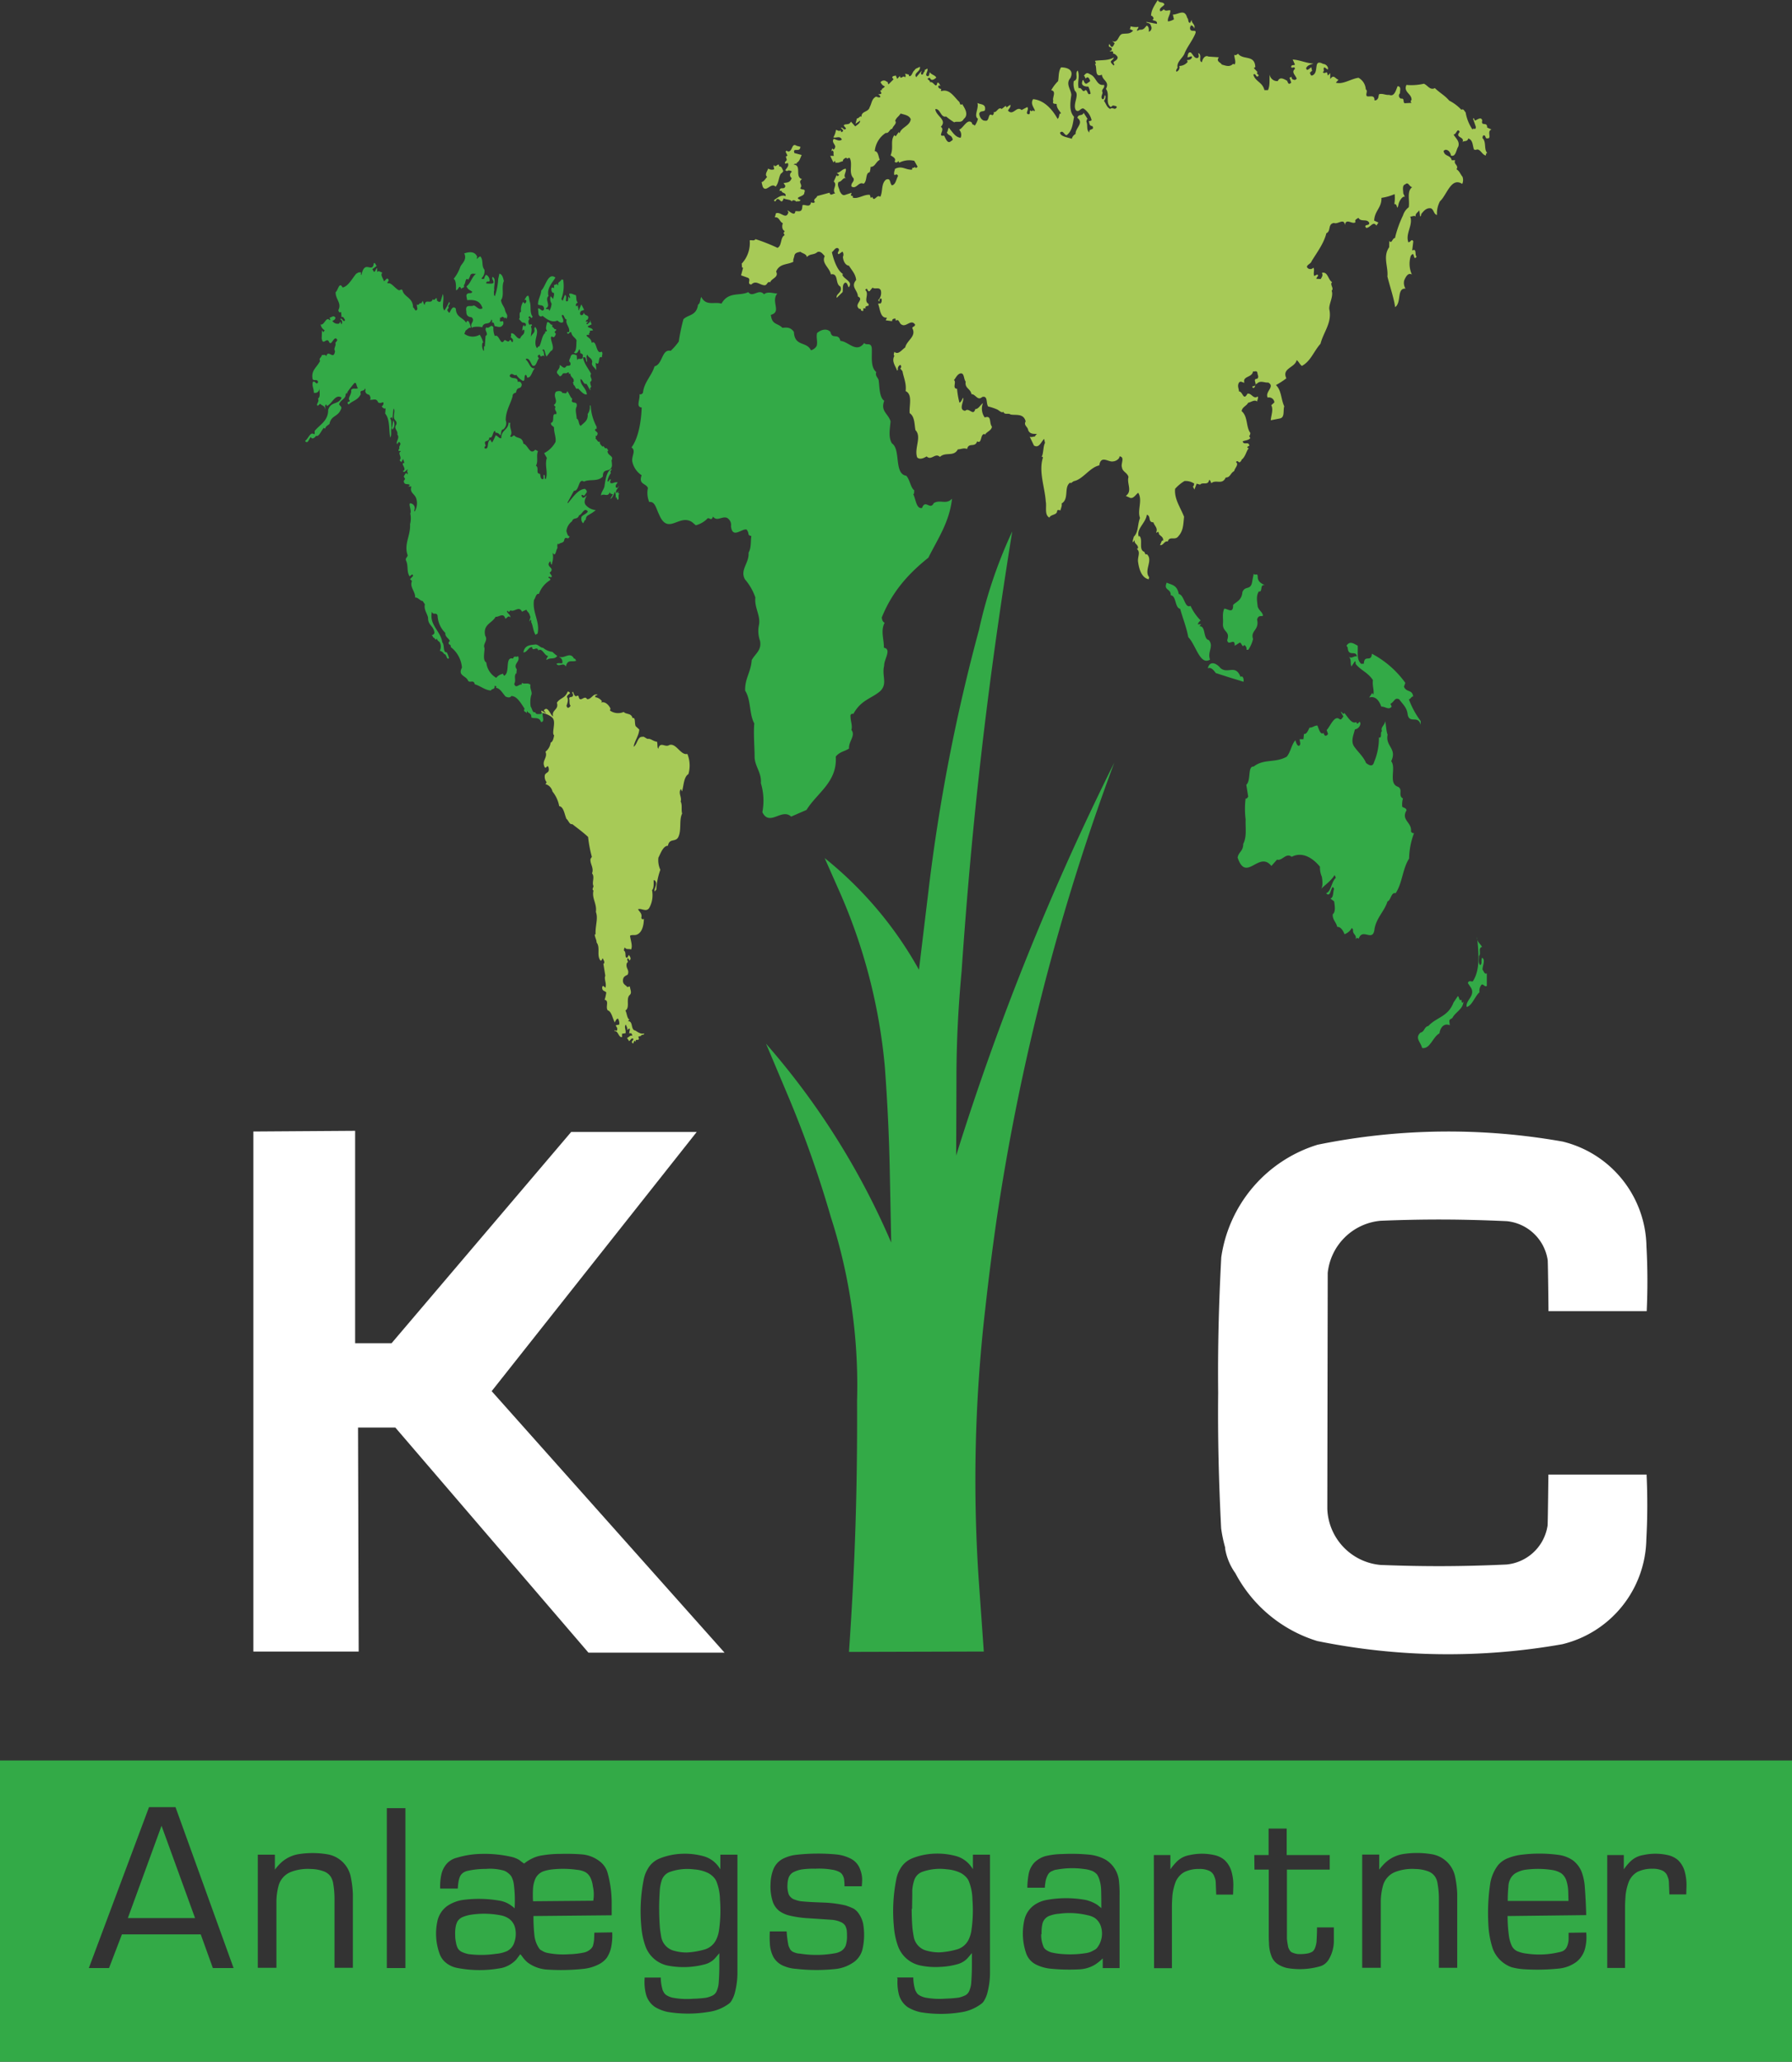 <svg xmlns="http://www.w3.org/2000/svg" viewBox="0 0 443.75 510.24"><rect x="0" y="0" width="443.75" height="510.24" fill="#333333" stroke="none"/><defs><style>.cls-1{fill:#fff;}.cls-1,.cls-2,.cls-3{fill-rule:evenodd;}.cls-2{fill:#33aa47;}.cls-3{fill:#a7ca57;}</style></defs><g id="Layer_2" data-name="Layer 2"><g id="Layer_1-2" data-name="Layer 1"><polygon class="cls-1" points="97.9 353.3 88.66 353.3 88.82 408.73 62.74 408.73 62.74 280.03 87.94 279.86 87.94 332.42 96.97 332.42 141.44 280.14 172.53 280.14 121.75 344.29 179.42 409.01 145.72 409.01 97.9 353.3"/><path class="cls-1" d="M301.65,344.7c-.11,10.86.14,21.78.74,33.53a34.1,34.1,0,0,0,1,4.78l0,.33a14.58,14.58,0,0,0,2.52,6,34.34,34.34,0,0,0,20.28,16.79,162.25,162.25,0,0,0,60.67.79A27.2,27.2,0,0,0,407.68,381a159.37,159.37,0,0,0,.06-16.07H383.42s-.11,11-.19,12.57a11.38,11.38,0,0,1-10.14,9.69c-11,.51-20.35.54-31.23.11a14.48,14.48,0,0,1-13.18-13.86l0-1,.1-57.42a14.47,14.47,0,0,1,13.11-12.9c10.88-.44,20.24-.4,31.23.1a11.39,11.39,0,0,1,10.14,9.69c.08,1.6.19,12.58.19,12.58h24.32a159.37,159.37,0,0,0-.06-16.07,27.19,27.19,0,0,0-20.76-25.9,162,162,0,0,0-60.67.78,34.26,34.26,0,0,0-23.86,27.86C301.79,322.92,301.54,333.85,301.65,344.7Z"/><path class="cls-2" d="M398,459.1h4.1v3.54a12.47,12.47,0,0,1,1.39-1.71,5.88,5.88,0,0,1,3.4-1.83,14.08,14.08,0,0,1,6.06,0,5.81,5.81,0,0,1,2.52,1.2,6.15,6.15,0,0,1,1.65,2.65,12.59,12.59,0,0,1,.5,4l-.06,1.89h-4.17l-.12-3a3.65,3.65,0,0,0-.32-1.39,2.43,2.43,0,0,0-1.32-1.52,5.67,5.67,0,0,0-2.47-.44,8.11,8.11,0,0,0-3.66.76,5,5,0,0,0-2.14,2.4,13.58,13.58,0,0,0-.82,3.4c-.06.95-.13,1.9-.13,2.78v15.21H398Zm-24.68,15.09a36.18,36.18,0,0,0,.38,5.23,9,9,0,0,0,.63,2.08A2.79,2.79,0,0,0,376,483a8.21,8.21,0,0,0,2.15.5,21.06,21.06,0,0,0,7.95-.37,3.64,3.64,0,0,0,.88-.26,2.19,2.19,0,0,0,1.08-1.2,4.83,4.83,0,0,0,.37-1.89v-1.45l4.36-.06a11.25,11.25,0,0,1-.19,3.53,6.28,6.28,0,0,1-2.21,3.72,8.89,8.89,0,0,1-4.1,1.64,52.62,52.62,0,0,1-9,.19,15.36,15.36,0,0,1-3-.5,7.79,7.79,0,0,1-4.67-4.67,22.61,22.61,0,0,1-1.07-6.12,49.23,49.23,0,0,1,.51-10.16,10.38,10.38,0,0,1,1.89-4.29,6.21,6.21,0,0,1,2.21-1.64,13.72,13.72,0,0,1,4-1,35.36,35.36,0,0,1,9,.12,8.2,8.2,0,0,1,3.35,1.33,6.72,6.72,0,0,1,2.21,3,14.06,14.06,0,0,1,.69,3.15q.29,3.69.38,7.39Zm0-3.73h15.08l-.06-2.21a10.28,10.28,0,0,0-.44-2.77,3.7,3.7,0,0,0-1.33-1.9,6.06,6.06,0,0,0-2-.75,23,23,0,0,0-6.57-.13,6.49,6.49,0,0,0-2.21.63,3.5,3.5,0,0,0-1.89,1.89,4.23,4.23,0,0,0-.38,1.71A33.72,33.72,0,0,0,373.36,470.46Zm-36-11.48h4.22v3.72a12.81,12.81,0,0,1,1.71-1.89,8.5,8.5,0,0,1,4.48-2,22.07,22.07,0,0,1,6.69.06,7.08,7.08,0,0,1,5.86,5.37,24.86,24.86,0,0,1,.57,4.42V487h-4.54V470.21a21.17,21.17,0,0,0-.32-4,4.18,4.18,0,0,0-.63-1.77,3.53,3.53,0,0,0-1.57-1.26,9.48,9.48,0,0,0-3.29-.63,11.89,11.89,0,0,0-4.92.7,5.09,5.09,0,0,0-3.09,3.34,15,15,0,0,0-.57,4.16V487h-4.6Zm-26.72.12h3.54v-6.56h4.48v6.56h10.66v3.6H318.68v17.1c.06.7.19,1.39.31,2.08a4.13,4.13,0,0,0,.45.89,1.28,1.28,0,0,0,.69.5,4.45,4.45,0,0,0,1.2.32,9.91,9.91,0,0,0,2.71-.19A4.37,4.37,0,0,0,325,483a2.21,2.21,0,0,0,.63-.89,6.43,6.43,0,0,0,.38-1.51c.06-1.14.12-2.21.12-3.28V477h4.17v3.47A9,9,0,0,1,329,485a4,4,0,0,1-.82.94,3.33,3.33,0,0,1-1.33.7,18.23,18.23,0,0,1-8,.44,7,7,0,0,1-2.46-1,4,4,0,0,1-1.58-2.08,9,9,0,0,1-.57-3.16c-.06-.82-.06-1.64-.06-2.46V462.7h-3.54Zm-24.88,0h4.1v3.54a12.47,12.47,0,0,1,1.39-1.71,5.88,5.88,0,0,1,3.41-1.83,14,14,0,0,1,6.05,0,5.85,5.85,0,0,1,2.53,1.2A6.22,6.22,0,0,1,304.9,463a12.06,12.06,0,0,1,.5,4l-.06,1.89h-4.17l-.12-3a3.65,3.65,0,0,0-.32-1.39,2.43,2.43,0,0,0-1.32-1.52,5.62,5.62,0,0,0-2.46-.44,8.05,8.05,0,0,0-3.66.76,5,5,0,0,0-2.15,2.4,13.58,13.58,0,0,0-.82,3.4c-.06.95-.12,1.9-.12,2.78v15.21h-4.42Zm-13,13.19c0-1.64,0-3.28-.06-4.86a9.51,9.51,0,0,0-.44-2.33,4.41,4.41,0,0,0-.57-1.2,3.47,3.47,0,0,0-1.07-.82,7.68,7.68,0,0,0-2-.51,21.19,21.19,0,0,0-6.88.13,2.9,2.9,0,0,0-1.07.32,2,2,0,0,0-1.2,1.07,5.26,5.26,0,0,0-.57,1.89,9.12,9.12,0,0,0-.13,1.2H254.4a19.16,19.16,0,0,1,.31-3.28,5.66,5.66,0,0,1,1.39-2.9,6.41,6.41,0,0,1,2.78-1.64,18.49,18.49,0,0,1,4.16-.51,45.31,45.31,0,0,1,6.5.13,10.58,10.58,0,0,1,4.23,1.26,7,7,0,0,1,3.34,5.55,27.76,27.76,0,0,1,.13,3.28v18h-4.17v-2.4a12,12,0,0,1-1.76,1.45,8.15,8.15,0,0,1-4,1.26,47.24,47.24,0,0,1-7.44-.19,10.49,10.49,0,0,1-3.47-1.07,4.93,4.93,0,0,1-2.34-2.84,15.15,15.15,0,0,1-.38-8.2,6.24,6.24,0,0,1,2.59-3.72,7.86,7.86,0,0,1,2.84-1.14,26.79,26.79,0,0,1,9.78,0,9.24,9.24,0,0,1,2.84,1.2l.95.76Zm-14.89,6.38v.56a7.57,7.57,0,0,0,.51,2.4,1.73,1.73,0,0,0,.63.88,4.33,4.33,0,0,0,1.45.7,17,17,0,0,0,2.52.38,25.08,25.08,0,0,0,6.19-.26,5.14,5.14,0,0,0,1.76-.69,2.08,2.08,0,0,0,.82-.63,5.77,5.77,0,0,0,.95-5.11,4.14,4.14,0,0,0-1.52-2.21,5.14,5.14,0,0,0-1.76-.69,19.22,19.22,0,0,0-7.13-.38,8.14,8.14,0,0,0-2.15.44,2.8,2.8,0,0,0-2,2.21A9.87,9.87,0,0,0,257.93,478.67Zm-35.67,10.72h4a10.64,10.64,0,0,0,.38,2.78,2.14,2.14,0,0,0,.32.76,1.89,1.89,0,0,0,.82.88,4.93,4.93,0,0,0,1.83.63,19.25,19.25,0,0,0,4.67.19,29.27,29.27,0,0,0,3.22-.25,7.77,7.77,0,0,0,1.64-.57,2.22,2.22,0,0,0,1-1.14,7.19,7.19,0,0,0,.44-1.64c.12-1.51.19-3.09.19-4.67v-3c-.44.5-.82,1-1.26,1.45a5.38,5.38,0,0,1-2.4,1.32,18.34,18.34,0,0,1-4.1.64,18.13,18.13,0,0,1-5.18-.38,7.5,7.5,0,0,1-5.42-4.93,18.09,18.09,0,0,1-.95-4.6,40.25,40.25,0,0,1,.57-11.68,7.88,7.88,0,0,1,.94-2.58,6,6,0,0,1,3.09-2.72,16.45,16.45,0,0,1,5.49-1.13,17.69,17.69,0,0,1,5.18.57,6.83,6.83,0,0,1,3.72,2.46,8.31,8.31,0,0,1,.57.82V459h4.23v29.09a19.53,19.53,0,0,1-.63,5.05,7.37,7.37,0,0,1-1,2.27,3,3,0,0,1-.44.44A11,11,0,0,1,238,498a30.88,30.88,0,0,1-10,0,10.1,10.1,0,0,1-3.22-1.26,5.58,5.58,0,0,1-2.21-3.22,12.5,12.5,0,0,1-.31-3.72Zm3.6-17c0,1.58.06,3.15.18,4.73.07.69.19,1.39.32,2.15a4.33,4.33,0,0,0,2.71,3.34,11.58,11.58,0,0,0,3.6.57,19.41,19.41,0,0,0,4.29-.7,4.62,4.62,0,0,0,3-2.46,7.79,7.79,0,0,0,.69-2.27,34.21,34.21,0,0,0,.25-7.63,12.59,12.59,0,0,0-.82-4.36,3.14,3.14,0,0,0-.56-1,5.05,5.05,0,0,0-2-1.45,9.59,9.59,0,0,0-3-.69,13,13,0,0,0-5.86.57,3.28,3.28,0,0,0-2.21,2.27,9.9,9.9,0,0,0-.45,2.4C225.92,469.39,225.86,470.9,225.86,472.42ZM190.63,478h4.16a26.56,26.56,0,0,0,.38,3.09,2.71,2.71,0,0,0,.31.95,1.82,1.82,0,0,0,1.2,1.14,3.88,3.88,0,0,0,1.39.31,25.92,25.92,0,0,0,8.52-.06,4.65,4.65,0,0,0,1.58-.51,2.81,2.81,0,0,0,1.26-1.45,7.05,7.05,0,0,0,.31-2c0-.57,0-1.13-.06-1.76a3.92,3.92,0,0,0-.38-1.14,2.44,2.44,0,0,0-1.07-.88,6.83,6.83,0,0,0-2.27-.57l-5.68-.38a26.23,26.23,0,0,1-4.86-.69,7.35,7.35,0,0,1-2.4-1.08,5,5,0,0,1-1.64-2.27,12.15,12.15,0,0,1-.57-4.48,10.46,10.46,0,0,1,.7-3.6,5.07,5.07,0,0,1,2.71-2.77,9.72,9.72,0,0,1,3-.82,48.74,48.74,0,0,1,10-.07,10.06,10.06,0,0,1,3.29.95,4.72,4.72,0,0,1,2.52,2.84,6.85,6.85,0,0,1,.44,3c0,.31-.06.69-.06,1.07h-4.29a8.8,8.8,0,0,0-.07-1.39,2.61,2.61,0,0,0-.31-1.2,2,2,0,0,0-1-1,5.42,5.42,0,0,0-1.64-.5,18.27,18.27,0,0,0-4.17-.25,20.4,20.4,0,0,0-3.4.18,7.07,7.07,0,0,0-2.21.76,2.59,2.59,0,0,0-1,1.2,5.41,5.41,0,0,0-.31,1.7,5.94,5.94,0,0,0,.18,2.09,2,2,0,0,0,.51,1,2.4,2.4,0,0,0,1.2.75,6.43,6.43,0,0,0,1.51.38c1.9.19,3.79.25,5.68.32a28.59,28.59,0,0,1,5.24.69,14.94,14.94,0,0,1,2.08.82,4.39,4.39,0,0,1,1,.89,6.93,6.93,0,0,1,1.33,2.84,16,16,0,0,1-.19,6.43,5.55,5.55,0,0,1-1.9,2.9,9.74,9.74,0,0,1-4.41,1.83,44.88,44.88,0,0,1-10.1,0,9.09,9.09,0,0,1-2.84-.63,5.19,5.19,0,0,1-2.77-2.27,8,8,0,0,1-.89-3.41A23.36,23.36,0,0,1,190.63,478Zm-31,11.42h4a10.23,10.23,0,0,0,.38,2.78,1.94,1.94,0,0,0,.31.76,1.89,1.89,0,0,0,.82.88,4.93,4.93,0,0,0,1.83.63,19.25,19.25,0,0,0,4.67.19,29.08,29.08,0,0,0,3.22-.25,7.4,7.4,0,0,0,1.64-.57,2.22,2.22,0,0,0,1-1.14,6.71,6.71,0,0,0,.44-1.64c.13-1.51.19-3.09.19-4.67v-3c-.44.5-.82,1-1.26,1.45a5.28,5.28,0,0,1-2.4,1.32,20.5,20.5,0,0,1-9.27.26,7.49,7.49,0,0,1-5.43-4.93,18.53,18.53,0,0,1-.95-4.6,40.25,40.25,0,0,1,.57-11.68,8.14,8.14,0,0,1,.95-2.58,5.91,5.91,0,0,1,3.09-2.72,16.45,16.45,0,0,1,5.49-1.13,17.62,17.62,0,0,1,5.17.57,6.85,6.85,0,0,1,3.73,2.46,8.32,8.32,0,0,1,.56.82V459h4.23v29.09a19.53,19.53,0,0,1-.63,5.05,7.37,7.37,0,0,1-1,2.27,2.61,2.61,0,0,1-.44.44,10.92,10.92,0,0,1-5.17,2.08,30.88,30.88,0,0,1-10,0,10,10,0,0,1-3.22-1.26,5.49,5.49,0,0,1-2.21-3.22,12.18,12.18,0,0,1-.32-3.72Zm3.6-17c0,1.58.06,3.15.19,4.73.06.69.19,1.39.31,2.15a4.36,4.36,0,0,0,2.72,3.34,11.52,11.52,0,0,0,3.59.57,19.4,19.4,0,0,0,4.3-.7,4.63,4.63,0,0,0,3-2.46,7.82,7.82,0,0,0,.7-2.27,34.81,34.81,0,0,0,.25-7.63,12.83,12.83,0,0,0-.82-4.36,3.37,3.37,0,0,0-.57-1,5.05,5.05,0,0,0-2-1.45,9.46,9.46,0,0,0-3-.69,13.07,13.07,0,0,0-5.87.57,3.31,3.31,0,0,0-2.21,2.27,9.89,9.89,0,0,0-.44,2.4C163.28,469.39,163.22,470.9,163.22,472.42Zm-35.8-.13a31.14,31.14,0,0,0-.19-5.93,5.66,5.66,0,0,0-.63-2,3.86,3.86,0,0,0-.88-.88,3.1,3.1,0,0,0-1.33-.63,12.78,12.78,0,0,0-4.1-.32,20.72,20.72,0,0,0-4.35.44,3.16,3.16,0,0,0-.82.26,2.42,2.42,0,0,0-1.26,1.26,6.84,6.84,0,0,0-.32,1.13,17.72,17.72,0,0,0-.19,1.77H109a14,14,0,0,1,.25-3.28,6.07,6.07,0,0,1,.88-2.21,4.91,4.91,0,0,1,3-2.14,22.14,22.14,0,0,1,6.18-.95,29.94,29.94,0,0,1,7.45.76,6.6,6.6,0,0,1,1.83.75c.38.32.82.63,1.2.89a9.44,9.44,0,0,1,2-1.27,8.26,8.26,0,0,1,2.4-.75,27,27,0,0,1,4.61-.38,50.73,50.73,0,0,1,5.23.12,8.25,8.25,0,0,1,4.61,1.83,5.37,5.37,0,0,1,1.83,2.78,28.23,28.23,0,0,1,1,7.57V474l-19.37.19a42.67,42.67,0,0,0,.25,4.92,7.18,7.18,0,0,0,1.2,3.15c.19.19.31.38.57.44a3.85,3.85,0,0,0,1.51.63,19.91,19.91,0,0,0,5.18.32,20.86,20.86,0,0,0,3.85-.44,3.63,3.63,0,0,0,1.76-1,3.14,3.14,0,0,0,.38-.57,8.48,8.48,0,0,0,.32-1.7l.06-1.64,4.42-.07a14.23,14.23,0,0,1-.19,3.28,7.66,7.66,0,0,1-1.14,3,5.71,5.71,0,0,1-1.89,1.58,10.91,10.91,0,0,1-4.17,1.2,52.57,52.57,0,0,1-9,.13,9.06,9.06,0,0,1-4.6-1.77,8.08,8.08,0,0,1-1.39-1.58l-.38-.44-1,1.33a7.24,7.24,0,0,1-3.59,2.08,29.11,29.11,0,0,1-11,0,6.29,6.29,0,0,1-3.16-1.58,5.15,5.15,0,0,1-1.26-2,14.65,14.65,0,0,1-.5-8.08,6.26,6.26,0,0,1,2.39-3.66,9.42,9.42,0,0,1,3.85-1.51,30,30,0,0,1,9.22.19,6.7,6.7,0,0,1,2.71,1.13C126.85,471.79,127.17,472,127.42,472.29Zm19.5-1.89v-.13a9,9,0,0,0-.13-3.47,6.44,6.44,0,0,0-.5-1.89,3.23,3.23,0,0,0-1.33-1.58,5.61,5.61,0,0,0-2-.57,25,25,0,0,0-6.12-.12,10.3,10.3,0,0,0-2.34.5,3.58,3.58,0,0,0-1.89,1.71,7.29,7.29,0,0,0-.63,2.58,26.72,26.72,0,0,0,0,3.1ZM112.72,479a7.51,7.51,0,0,0,.19,1.7,5,5,0,0,0,.38,1.33,2.35,2.35,0,0,0,1.13,1.07,8.29,8.29,0,0,0,1.58.51,24.74,24.74,0,0,0,6.82-.07,8.42,8.42,0,0,0,2.77-.69,3.63,3.63,0,0,0,1.58-1.64,6.53,6.53,0,0,0,.38-4.1,3.91,3.91,0,0,0-1.52-2.27,5.45,5.45,0,0,0-2-.82,21.63,21.63,0,0,0-7.57-.13,9.17,9.17,0,0,0-2.08.63,3.09,3.09,0,0,0-1.07.95,5.29,5.29,0,0,0-.38.94A9.25,9.25,0,0,0,112.72,479ZM95.79,447.49h4.6v39.57h-4.6ZM63.84,459h4.23v3.72a12.21,12.21,0,0,1,1.7-1.89,8.5,8.5,0,0,1,4.48-2,22.07,22.07,0,0,1,6.69.06,7.1,7.1,0,0,1,5.87,5.37,26.85,26.85,0,0,1,.57,4.42V487H82.83V470.21a22,22,0,0,0-.31-4,4.47,4.47,0,0,0-.63-1.77,3.56,3.56,0,0,0-1.58-1.26,9.47,9.47,0,0,0-3.28-.63,11.84,11.84,0,0,0-4.92.7,5.11,5.11,0,0,0-3.1,3.34,15.42,15.42,0,0,0-.56,4.16V487H63.84ZM22,487.06l14.9-39.82h6.56l14.38,39.82H52.71l-3-8.33H30.19L27,487.06Zm9.66-12.37H48.3L40,451.85Zm412.11-39H0v74.58H443.75Z"/><path class="cls-2" d="M189.69,258.3h0a185.82,185.82,0,0,1,31,49.22l-.36-18c-.17-8.36-.56-16.52-1.22-25.52a138.19,138.19,0,0,0-11.65-44.3l-3.25-7.34A93.92,93.92,0,0,1,227.56,240l2.37-19.65a450.46,450.46,0,0,1,12.5-64.48,116.42,116.42,0,0,1,8.23-24.35c-6.15,38.15-9.93,70.91-12.54,108.86-.83,9-1.24,17.2-1.28,25.6,0,5.18-.07,20-.07,20a656.39,656.39,0,0,1,39.16-97.24,558.35,558.35,0,0,0-29.2,113.48c-1,7-1.92,14.17-2.74,21.61a368.12,368.12,0,0,0-1.5,69l1.13,15.9-33.39.09c1.51-21.78,2.1-40.22,2-62.06a135.86,135.86,0,0,0-6.49-45.56,271.17,271.17,0,0,0-10.49-29.73Z"/><path class="cls-3" d="M141.14,171.55c-.24.31-.66.4-.75.95.46.64.11,1.55-.1,2.14,0,.22.16.32.22.5.33.09.57-.13.78-.49-.43-.42-.16-1.28-.35-1.83.21-.59.79,0,1-.81,0-.27-.4-.55-.1-.82.21.09.35,1.51,1.1,1,.3-.13.34.19.43.51.43,1.09,1.44-.76,2,.33,1.09.11,1.44-1.48,2.59-1.11-.15.32-.67-.05-.54.63a2.37,2.37,0,0,1,1.64,1l-.2.32c.84-.31,1.78.38,2.31,1.48l-.12.5a3.46,3.46,0,0,0,3.39.35c.68.69,1.85.2,2.2,1.52.81-.27.43,1.23.77,2l.89.82c-.11,1.64-1.21,2.86-1.38,4.27.9-.58,1-2.63,2.15-2.44.39-.27,1.07.65,1.52.47.63,0,1.34.7,2.09.71.22.63,0,1.27.32,1.77.5-1.95,1.69-.25,2.72-.93,1.71-.62,2.83,2.63,4.49,2.19a7.59,7.59,0,0,1,.26,5c-1.2.72-1.15,3-1.59,4.27-.18-.14-.06-.55-.33-.51-.63,1,.35,2,0,3,.47,1,.09,2,.37,3-.8,1.58-.12,3.91-.91,5.73-.66,1.49-2.27.25-2.61,2.25-1.15,0-1.74,1.71-2.36,2.94a5.64,5.64,0,0,0,.48,3,17.31,17.31,0,0,0-1,4.91l-.45.45c-.13-.77,1-2,0-2.78h-.21c0,.73.11,2-.4,2.46a6.49,6.49,0,0,1-.62,4.27c-.72,1.36-2.09.07-2.84.47.34.65,1.07,1,.81,2.11.12.41.48.46.63.19,0,1.54-.39,3.32-1.59,3.9-.66.35-1.3,0-1.84.34.13,1.1.72,2.56.24,3.42-.45-.28-1.12.13-1.52-.51a1,1,0,0,0-.2.81c.67.33,0,2,.86,1.65l.33-.63c.15.27.73.87.22,1.32l-.08.13c0-.27-.22-.41-.34-.64-.42.27-.06.64,0,1-.16-.1-.21.18-.33.31-.29,1.32.77,1.56.24,2.78-.49.27-1.15.45-1.17,1.45s.74,1.1,1.11,1.65a.75.75,0,0,1,.63-.13c0,.63.53,1.41,0,2-1.14.9.12,3.18-1.14,3.9.4.6.35,2,1.11,2.33-.21-.09-.3.14-.45.32,1.33-.08.59,2.14,1.78,2.29.67.42,1.46,1,2.18.71.07.59-.6.13-.75.63l-.66.17c0,.23.18.37.12.64-.2.45-.91-.24-.75.68-.67-1-.38,1.22-1,0l.44-.68c-.43-.55-.75.26-1.08.49l-.55-.83c.27.1.84-.81,1.29-.48.06-.32-.12-.46-.22-.64h-.54l.2-1c-.21-.41-.45.13-.66.18.12-.37-.16-.92-.35-1.33-.51.59.11,1.32-.07,2.14l-.87.13v.82c-.87.17-.95-1.65-1.85-1.47v-.19c-.21-.18.7.33.64-.13.17-.59-.31-.73-.32-1.14l.85-.17a2.24,2.24,0,0,0-.32-1.46c-.36-.05-.69.67-.78.95-.58-1-.78-2.7-1.75-3-.64-.78.43-2.46-.78-2.6a10.8,10.8,0,0,0,.41-1.82c-.31-.46-1.1-.28-1-1.33.15-.59.43-.09.64,0l.12.19c.42-1.05-.38-2.15,0-3l-.48-3h.12c.33-.45-.13-.86-.22-1.27-.37,0-.21.77-.66.45-.95-1.29.06-3.14-.92-4.43,0-.73-.44-1.23-.45-2h.21c-.14-2,.69-3.91.07-5.55.28-2.1-1.06-3.34-.6-5.29-.48-.28,0-.73,0-1.14-.46-.82.4-2.27-.36-3.1.53-1.41-.57-2.42-.37-3.6l.33-.5a31.2,31.2,0,0,1-.93-4.93c-1.28-1.19-2.62-2.16-3.93-3.18-.66.23-1-1.05-1.43-1.28-.5-1.15-.67-3-1.79-3.16a8.06,8.06,0,0,0-1.67-3.62,2.44,2.44,0,0,0-1.74-1.83l.3-.46a2.17,2.17,0,0,1-.44-1.82c.29-.68,1.14-.49.95-1.63-.29-1.42-.72.63-1.1-.51-.61-1.42.89-2.14.3-3.6a3.48,3.48,0,0,0,1.28-2.26c.54-.18.74-1.13.86-1.82-.67-.32.39-3-.22-4-.19-.73-2.44-1.62-2.77-1.48-1-1.73,2.1,1.26.42-.64,1-1.35,1.61,1.11,2.31,1.48-.44-1.69,1.5-1.62.94-3.4.8-1.27,2-1,2.69-2.8C140.71,171.23,141,171.14,141.14,171.55Z"/><path class="cls-3" d="M205.82,37.42l.41-.17c.39.71,0,.59.27,1.33l-.91,0,.78,1.62.4-.4.15.54.2-.09c.82.07.76-.2,1.59-.33,0-.51.39-.65.7-.86.15,0,.32,0,.35.24.23-.09.42-.34.67-.17.8,1.57-.39,3.65.94,5,.25.92-.65,1-.54,2,1.19.87,1.82-1.32,3-.64,1-.64.39-2.7,1.52-2.85a4.6,4.6,0,0,0,.23-1.34c1.15,0,1.25-1.22,2.27-1.75-.34-.74-.35-2.1-1.23-2.13a6,6,0,0,1,2.73-4.53c.78.21,1-1.09,1.6-1,.16-.76,1.27-1.32.71-2,.48-1,.73-.86,1.36-1.79,1,.31,2.15.43,2.51,1.43-.28,1.67-2.23,1.9-2.75,3.37-.14.06-.18-.1-.24-.22l-.74,1.06-.34-.3c-1.08,1.52-.1,3-.92,5,.45.32,1.47.74,1,1.51.18.45.77.26.91-.11l.23.42a5.45,5.45,0,0,1,3.72-.46l.83,1.47-.38.3c-.17,0-.21-.15-.26-.27-.21.15-.39.35-.64.18l-.13.52c-1.76,0-2.45-1.06-4.18-.22-.15.56-.38,1.1-.13,1.57l.2-.1a.42.42,0,0,1,.66.33c-.47.83-.57,2.15-1.53,2.29-.61-.71-.22-1.86-1.42-1.43-1.28,1-.76,3-1.44,4.27-.67-.48-.91.26-1.48.51-.31.07-.39-.26-.5-.48l-.36.25-.25-.77c-1.42-.18-3,1.16-4.25.67l.09-.33-.43-.12c-.2-.2.05-.48.07-.73l-1.52.5c-.8.33-1.13-.46-1.4-.88-.12-.78-.71-1.39-.31-2.29.9-.06,1.11-1.3,1.92-.89-1-.52.14-1.61-.12-2.38-.88,0-1.35,1-2.24,1l.62.52-.37.3c-.17,0-.21-.16-.27-.27l-.72,1.61c1.06.88-.62,2,.41,3-.34-.29-1.23.82-1.45-.24l-3.07.83c-.11.57-1.13.75-.56,1.46-.27.38-.63.18-.95.09-.26,1.44-1.42.47-2.11.69l-.11.87c-.27,1-1.1.51-1.68.65-.08,1.54-1.89-.45-1.93-.16l.23.41c-.58,2-1.94-.27-3.1.27l-.27,1c1.1-.2,1.19,1.17,2,1.44-.26.53-.27,1.63.41,1.91-.05.19-.06.39-.28.43l.29.63c-1.11.55-.61,2.59-1.76,3.13a45,45,0,0,0-5.46-2.16c-.31.56-1,.14-1.42.32a7.5,7.5,0,0,1-2,5.77c.16.35-.11,1,.36,1l-.5,1.87,1.64.59c1,.36-.33,1.56.89,1.69,1.15-1.14,2.07.11,3.27.18.74,0,.66-1.08,1.41-.73.31-1,2.21-1.21,1.47-2.66.85-2.08,2.87-1.64,4.3-2.45-.19-.41.12-.92.21-1.4.11-.87.95-.9,1.5-1.05.51.43,1.5.5,1.61,1.33.7-.91,1.76-.48,2.6-1.26.84-.32,1.33.51,1.82,1-.89,1.77,1.24,2.89,1.51,4.52,2-.37,1,2.37,2.35,3,.69,1.49-1.24,1.82-.88,2.82.34-.36,1-1,1.43-1.42.2-.75-.19-1.81.62-2.34.61-.09.65.88.91,1.15,1.18-1.44-1.26-2-1.59-3.14l.2-.14c-1.41-.83-2.32-3.38-2.78-5.41.51-.36.83-1.23,1.5-1,.77.56-.5,1.07.18,1.5l.93-.65a1.21,1.21,0,0,1,.12,1.29c.07,1,.57,2.1,1.5,2.2.73,1.2,1.61,2,1.78,3.53-1.46,1.72.42,2.52.42,4.07,1.67.8-1,1.84.25,3-.11.12.73-.06.5.48l.43.12c.27.07.13-.47.18-.66l.59,0c-.05-.11-.14-.24-.07-.37.25-.13.43-.33.68-.17l.14-.51c-1.43-.78.24-2.49-.87-3.49.61-.89.47.58,1.09.29l.7-.86c.7.49,1.66-.26,2.07.7a2.59,2.59,0,0,1-.64,2.39l.19.4.19-.7c.17-.16.31-.07.47,0,0,.44.08.78-.32,1.17-.21-.16-.4.09-.6,0,.52,1,.48,3.69,2.22,3.45l-.3.67,1.58.22c0-.66.48-.57.81-.68l.13.59c.74-.71.84.77,1.43.93,1.1.75,2.33-1.48,3.32,0,0,.51-.58.44-.7.86,1.13,2.06-1.34,3-1.74,4.79-.88.62-1.74,1.94-2.68,1.09-.1.37-.29.77,0,1-.79,1.4.35,2.6.66,3.64l.21-.15a1.1,1.1,0,0,1,.63-1.28l.19.4c0,.19-.07.43-.26.48l.57.71c.33,1.74,1,3,.78,4.92,1.79.83.84,3.58,1,5.46,1.28.85,1.15,2.72,1.43,4.2,1.65,1.64-.41,4.65.45,6.78.68.58,1.58.17,2.33-.28,1.16,1.16,2.11-1,3.28.13,1.41-1.33,3.42.06,4.44-1.87.77,0,1.51-.45,2.29-.08.39-1.76,1.95-.23,2.48-1.9,1.27.74.71-1.86,1.83-1.81l.11.18c.43-.79,1.61-1,1.73-2-.76-1,0-2.91-1.78-2.28a3.71,3.71,0,0,1-.43-3.57c-.67.47-1.12,1.5-1.91,1.49-.5,1.87-1.54-.51-2.5.43-1.8-.18-.16-2.55-.52-3.24-.28.42-.47,1.12-.91,1.21a20.73,20.73,0,0,1-.59-3.42c-1.28-.09-.06-1.67-.77-2.16.48-.52.73-1.31,1.48-1.61,1.14-.34.87,1.29,1.43,2-.28,1.68,1.18,1.67,1.43,3.09,1.06,0,1.5,1.75,2.66.71,1.46-.41.9,1.5,1.47,2.35a12.3,12.3,0,0,1,2.24.74l0,0c.38.16,1.17,1,1.53.56.27.88,1.31.26,1.75.67,1.26.29,3.24-.38,3.77,1.72-.57,1,.53,1.29.63,2.17.43,1.06,1.48.9,2.19.93a1.41,1.41,0,0,0-.5.62c-.52.06-1.13.3-1.34,0l1.07,2.24c1.3.8,1.81-1,2.53-1.62l.21,1c-.51.81-.33,3-.94,3.5l.15-.11c.19,0,.23.11.28.23-1.1,3.46.45,7.23.7,10.85.27,1.33-.39,3.31.9,4,.34-.81,1.67-.6,1.89-1.44,0-.65.53-.41.84-.33.12-.57.45-1.18.3-1.72,1.95-1.18.46-4.09,2.14-5.19l.12.18.72-.51c2.3-.43,3.94-3.4,6.34-3.91.42-2.69,2.32-.68,3.46-1,.56,0,1.58-.58,1.55-1.24,1.43.14.26,1.83.61,2.72.15,1.15,1.3,1.25,1.62,2.39-.48,1.63,1.05,3.44-.67,4.68l1.09.49c.86.23,1.42-.92,2-1.26,1.13,1.91-.3,4.28.43,6.23-.66,1.67-.34,3.46-1.54,4.64-.08.48-.39,1-.2,1.4l.45-.58c-.24,1,.83,1,.8,2-.11.07-.24.09-.21.29.88.79.05,1.87.22,3.12.26,1.82.84,3.88,2.62,4.31l.13-.52c-1.39-1.67,1.1-4.26-.6-5.72l-.16.11c-.27-.08-.3-.43-.45-.67-1.5-.51-.25-3-1.21-3.93l-.16.15c-.66-1.93,1.72-3.29,2-5.41,1.13.35.17,1.89,1.64,1.89.19.85,1.18,1.37.66,2.53.18.1.34-.16.52-.21,0,.16.25.31.15.54.35.54,1.11.7,1.08,1.59-.11.07-.21.14-.31.07l-.47,1.12c.84.13,1.05-1.12,1.91-.89.44-1.48,1.81-.16,2.62-1.3,1.29-1.41,1.21-3,1.42-4.83-.95-2.41-2.44-4.36-2.22-6.91a9.69,9.69,0,0,1,2.32-1.93,3.76,3.76,0,0,1,2.43.65c-.15.21,0,.59-.35.66l.37.8.56-1.45.86.23c.62-.74,2,.33,2.25-1.2.3.13.36.54.53.84,1.15-1,2.71.53,3.56-1.4,1.17,0,1.13-1.1,2.1-1.59.13-.77,1.24-1.62.44-2.24.38-.5.53,0,.89.09.18-.2.46-.28.47-.63,1.05-.81,1.17-2.19,1.83-2.91-.16,0-.37,0-.38-.3.18-.06.33-.32.51-.22-.1-1.33-1.36-.06-1.66-1.14.62-.29,1.4-.23,1.89-.8l-.3-.58c.31-.07.2-.45.34-.66-1.17-1.57-.58-4.11-2.19-5.45.16-1.06,1.22-1.27,1.61-2.07.75-.15,1.61-.87,2.22-.31.07-.43.35-.85.17-1.26-1.1.81-1.56-.91-2.55-.68-1.06,1.92-1.11-.54-2.11-.56,0-.7-.48-1.33,0-2.16.4-.54.92,0,1.34,0-.51-1.69,2-1.23,2.14-2.83.32.23.94-.35,1.1.44,0,.45.48,1-.09,1.43-1.42,0,.62,1.77-1.12,1.85-.09.18,0,.26.06.37.71.19.41-.89,1-1,.88-.92,1.86-.2,2.81-.3,1.83,1-.9,2.27-.12,3.73a1.32,1.32,0,0,1,1.65,1.19l-.77.7c.59,1.06-.05,2.54-.12,3.72l2.26-.45c1.28-.25.74-2,1.08-3-.83-1.73-.66-3.94-2.06-5.26a20.06,20.06,0,0,0,2.58-1.67c-1.21-2.52,2.17-2.62,2.55-4.52.59.46.7,1,1.29,1.45,2.2-1.17,2.94-3.62,4.61-5.48.78-3,2.92-5.23,2.18-8.59-.12-1.28,1.1-3.16.59-4.55.67-.62-.56-1.5.11-2.12-1-.52-1.07-2.74-2.54-2.28.35.59,0,1-.28,1.52L326,69c-.17-.3.8-.79.16-1.06l-.72.36c-.3-.63.16-1.56-.21-2.06a1,1,0,0,1-1.27.21c-1-.72.67-1.08.82-1.79,1.34-2.19,3.08-4.48,3.66-6.93,1.24-.57.27-2.28,1.89-2.55.93.45,2.5-1.33,2.71.53.26-1.89,1.89,0,2.64-.75-.39-.6.52-.86.7-1.06.61,1.16,2.11.11,2.68,1.26,0,.75-.75.3-1,.84l.23.41c1.07,0,1.71-1.84,2.54-.57l.5-.76-1.05-.48c.13-2.52,1.89-3.15,1.8-5.63a12.69,12.69,0,0,0,3.27-.93,8.69,8.69,0,0,1-.08,2.48c.55-.15.66.68.69.89.31-.22.28-.73.43-1.14.24-.74,1-1.84,1.5-1.55l-.4-.86c0-.71-.35-2,.48-2.23.83-.77,1,.68,1.75.67-1.44,1-.57,3.36-.88,5a3.89,3.89,0,0,0-1.41,2,27.28,27.28,0,0,0-2,5.63c-.6-.11-.8,1.59-1.4.68L344,61.18c-1.63,2.32-.2,4.81-.44,7.25.63,2.52,1.64,5.45,1.91,7.58,1.64-1.12.35-4.72,2.57-4.58a2.73,2.73,0,0,1-.33-2c.34-.81.93-2.06,1.91-1.49a6.5,6.5,0,0,1-.28-4.59c1.08-1.56.49,1.44,1.45.19-.53-.49.12-2.17-1.09-1.54l.27-2.28c-.42-.77-.71.31-1.23.22-.76-2.16,1.22-4.23.48-6.33.46,0,1.07-.37,1.35,0-.16-.8.53-1,.89-1.57l.18,1.5c.3,0,.23-.39.33-.61.63-.78,1.25-1.52,2.34-1.38.8.32.67,1.43,1.53,1.66a6.42,6.42,0,0,1,.74-3.4c1.72-1.55,2.76-6.08,5.51-4.29a2.33,2.33,0,0,0,.06-1.79c-.51-.58-.72-1.39-1.48-1.84.66-1-.84-1.23-.32-2.24l-.87,0c-.3-1.38-1.83-.84-2-2.33l.4-.24c.82-.08,1.34.76,1.42,1.43,1.24.38,1.26-1.42,1.81-2.22.44-1.34-.66-2.08-1.17-3,.76,0,.91-1.81,1.52-.64-1.29,1.51,1.3,1.1.71,2.49.44-.38,1.21,0,1.41-.87,1.16.36,1.06,1.68,1.41,2.73l.43.11c1.07-.56,1.49,1.16,2.48,1.37.08.17,0-.8.45-.58-1-.86-.18-2.75-1.26-3.74.1-.23,0-.6.35-.66s.38.45.56.7c1.74.41,0-1.69,1.33-2.15l-1.08-.49c.09-1.58-1.6-.13-1.2-1.77-.31-1-1.23-.13-1.82.06l-.29-.63-.17.16.68,2c.06,1-.66.12-.81.69a10.74,10.74,0,0,1-1.71-4.27c-.31-.23-.48-1-1.05-.63a10.81,10.81,0,0,0-3-2.26c-1.18-1.37-2.3-1.87-3.57-3.11-1.17.64-1.81-.73-2.72-1.08a13.65,13.65,0,0,1-4.32.3c-.82,1.83,1.39,2.17,1.26,3.74l-.16.16c-.15.21.1.38.14.54l-1.7.09c-.46-.32.05-1.29-.87-1.13a.79.79,0,0,1-.27-1.33c0-.7.37-1.7-.58-1.76-.43,1-.8,2.69-2.08,2.15-1,.09-1.53-.41-2.52-.17l-.13.51c0,.66-.6,1.15-1,1,.05-1.44-1.13-.8-1.87-1-.45-.52.34-1.26-.29-1.73a3.48,3.48,0,0,0-1.8-2.84c-1.87.25-3.86,1.73-5.6,1.21l.65-.73c-.82-.22-1.16-1.46-2.05-.15V18.1l-.58.6-.24-.82c-.37.11-.86.37-1-.07.57-.25-.14-.89.43-1.14l.77.56.09-.33a1.34,1.34,0,0,0-1.22-1.08c-2.64-1.41-.85,2.23-2.74,2.87-.4.1-.38-.45-.58-.65l.62-.59c-.19-.25-.11-.53-.26-.77l.05-.07c-.34.22-.68.66-1.13.68l-.19-.4c.36-.85,1.34-.94,1.82-1.16-1.86-.1-3.28-.88-5.13-1l.55,1.25c-.11.07-.22.19-.33.12-.31.06-.58,0-.6.53.35.4.9-.4.92.45-1,.8.28,1.63.45,2.43l-.42.29c-.51-.14-.82-.07-.84-.78l-.52.21.43,1.22-.15.11c-.56.5-.67-.18-.89-.59-.63-.32-1.76-1.12-2.29.09a1.84,1.84,0,0,1-2-1.59c-.13,1.26.12,2.68-.44,3.84l-.87,0c-.47-2-2.28-2.11-2.74-3.84.64-.53.59.91,1.25.34.16-.46-.37-.35-.37-.8l.16-.16-.92-1,.36-.25c-.12-3.14-3-1.65-4.27-3.3-.3.17-.6.54-.94.25,0,.81.49,1.73.11,2.38l-.43-.11c-.86.87-1.83.41-2.77.16-.26-.57-1.49-.7-.73-1.8L299.23,14c-.79-.46-1.5.6-1.58,1.38-1-.21.14-1.77-.91-2.25,0,.4.34.95-.15,1.21-.82.24-1.18-.91-1.73-1.36-.67-.18-.73.66-.8,1.24l1-.29c.05.11.15.24.07.36-.28.58-.81.54-1.2.58l.17.45a2.69,2.69,0,0,1-2.08,1,1.13,1.13,0,0,1-.68,1.42l-.12-.18a1.82,1.82,0,0,1,.39-.8c-.32-1.34,1.1-2.26,1.65-3.37.61-1.64,1.83-3.06,2.64-4.85s-1.36-.06-1.2-1.77c.09-.18.11-.42.3-.48a1,1,0,0,1,.72.75c.39-1-.72-1.24-.63-2.17l-.39.79c-.61-.06-.3-.88-.71-1.24-.64-2.32-2.08-.86-3.56-.8l.27,1.17a3.91,3.91,0,0,1-1.47.51c-.23-.86.65-1.68.57-2.75-.53-.09-1.18.33-1.58-.23l.17-.15c-.35.21-.67.62-1.05.62-.5-.79.68-1.12,1-1.68C288.11.33,287,.87,286.69,0,286,1.16,285,2.55,285.05,3.92c.35-.06.42.31.62.52-.05.18-.07.38-.3.47.38.3,1.26.14,1.12,1l-2.6-.5,0,.14c.45.18,1,.18,1.11.85a1,1,0,0,1-.52,1.47c0-.47.12-1.22-.51-1.54l-.65.72c-.79.59-.85,0-1.67.61-.27-.42.31-.57.26-1A4.88,4.88,0,0,1,280,6.52c-.14.21,0,.59-.33.61l.93.45c-.88.92-1.52.65-2.48.79-1.3,0-1.1,2.56-2.74,1.77l.62.52a2.13,2.13,0,0,1-.55.95c-.43,0-.52-.39-.72-.74-.68,1.12,1,.52.49,1.59-.1.07-.21.19-.31.06-.32.57,1-.29.69.74.39,0,.9.39,1.15.86.06.71-.67.92-.95,1.2s.45.67-.07.88c-.21-.31-.55-.45-.67-.93.15-.41.68-.52.74-1.06-1.3.81-2.93.62-4.45.81-.56.06.46.63-.23.85.7.68-.26,3.48,1.74,2.61.1,1.48,2,1.65,1,3.53,1.07,1.34-.26,3.49,1.19,4.48l.57-.4c.34.14.78.06.94.4-.52,1-1-.15-1.64.47-.86-.38-1-1.26-1.55-2,.3-.32.6-1.14.21-1.4l-.14.52c0,.35-.33.61-.53.4-.41-.51.16-1.21.1-1.62-.41-.81.69-1,.37-1.86-1.8.32-1.89-1.86-3.26-2.52-.63-.32-1-.77-1.72.29.24.06.27.42.41.66l.38-.3c.43,0,.56.4.72.74s-.42.49-.66.73c-.56.4-.78-.36-1-.82-.11.07-.25.14-.22.34-.47,1.13.81,1.37,1.46,1.3a6.08,6.08,0,0,1,.57,1.75c-.82.58-.65-.82-1.27-.89-.82.88-.8-.76-1.68-.45-.37-1.6.34-2.81-.21-4.36-.87.57.35,2.14-1,2.59a4.34,4.34,0,0,0,.27,2.42c1.25,1-.63,3.29.23,4.78.82.71,1.13-.6,1.91-.4a4.71,4.71,0,0,1,2,2.88c-.23.24-.46.18-.71.31l.11.23c.1.58.22.91.8.92.65,1.17-1.05.47-.72,1.61-.88-.64-.35-1.85-.78-2.72.1-.22,0-.59.33-.61l-1-1.56c-.33.91-1.31.2-1.55,1.24,1.71,1.31-.54,2.51-.45,4a1.86,1.86,0,0,0-.93,1.19c-1.07-.39-2.8-.53-2.92-1.52.78-.74,1,.58,1.63.64,1.42-1.07,1.51-2.8,1.85-4.56-1.27-1.35-.94-3.51-.68-5.44-.09-1.38-1.49-2.71-.22-4.17,1-2.13-1-2.63-2.32-2.63-.69,1-.52,2.27-.74,3.41a10.09,10.09,0,0,0-1.7,2.25c1.4.28.19,1.81.51,2.64-.28.88.41.66.84.78,0,1.1.67,1.58,1.07,2.29-.11.07-.22.19-.32.06-.16.46-.15,1.06-.52,1.32-1.27-2.3-3.32-4.65-6.07-4.88-.71,1.11.17,2,.46,2.82l-.2.15c-.13,0-.17-.15-.23-.26l-.37.3c-.79-.66-.2.6-.66.72-1.22,0,.17-1.25-.45-1.77l-1.4.73c-1.25-1.14-2.06,1.55-3.36.15.17-.46.77-.85.56-1.45l-.93.65-.19-.4-1,.79c-.88-.64-1.19,1-2,.75a.62.62,0,0,1-.34.81c-1.17-.81-.56,1.61-1.75,1.34-.72.06-1.38-.77-1.47-1.7.19-.85,1-.44,1.41-.87.32-1.68-1.06-1.36-1.87-1.82.45,1.25-1,3.22.14,3.91a4.89,4.89,0,0,1-.81,1.74c-.1-.38-.67-.13-.68-.74-1.14-1.2-2.12,1.34-3.18,1.71a1.81,1.81,0,0,1,.37,2c-1.26-.14-1.88-1.26-2.62-2.11-.53-1-.4.55-.77.7.17.9,1.16.66,1.36,1.62.27.27-.12.47-.33.61-.89.81-1.33-.66-1.73-1.36-1.84.3.39-1.45-.8-2.17,1.65-1.77-1.16-2.57-1.38-4.38,1.27-.21,1.33,2.21,2.69,1.82a14.74,14.74,0,0,0,2,1.44c.77-.39,1.76.32,2.36-.82,1.39-1.13.12-2.82-.39-3.71l-.17.16c-.4.09-.38-.46-.57-.71-1.27-1.19-2.35-3.28-4.45-2.64-.13-.14,0-.36,0-.55-.42,0-.77-.25-.74-.7.21-.24.43-.08.64,0-.29-.15-.4-1.07-.88-.79-.28,1.68-1-.58-1.77-.13,0-.48-.44-.56-.65-.87.21-.15.39-.35.64-.18.32.84,1.14.26,1.54-.14-.37-.65-1.2-.67-1.61-1.33-.13.32-.1.82-.39,1-1.2-.07.22-1.45-.26-1.88-.18.06-.33.32-.51.22l-.14.51c-.34.16-.28,1-.81.68-.19-.25.07-.58.1-.87l-1.35,1.59c-.79-1.11,1.26-1.41.88-2.62-.31.37-1,.3-1.3.91-.55.35-.62,1.53-1.31,1.45-.05-.11-.14-.24-.07-.37l-1-.26c.18.25.3.73,0,.91-.41-.66-1.08.76-1.25-.33l-.65.72-.36-.84c-.3.17-.76,0-.89.51l.34.44L220,20.89c0-.16-.25-.31-.14-.58l-.27-.08a1,1,0,0,0-1.55.14c.39.6.51.79,1.07,1-.13.31-.61.54-.78.69l.12.18c-1,.34,0,.3-.27,1l-.79.14A.69.69,0,0,1,218,24c-.36.25-.7,0-1.06-.09-1.13.6-1,1.54-1.59,2.63-.3,1.27-2.14.93-2,2.37-.44-.37-.56.4-1.15.39l-.36,1.35,1.13-.79L213,30c-.16.61-.74.91-1.22,1.28l-1.07-1.19c-.4,1.05-1.61.37-1.77,1l.57.7c-.53.71-.71-.34-1.29-.19l.45.52c.3.28-.09.48-.3.62-.06-.22-.27-.37-.13-.58-.4.54-.85,0-1.23,0a5,5,0,0,1-.65,1.83c.68.28,1.6-.53,2.11.56-.63.48-1.27.06-2-.19-.58.74.24,1.26.37,1.9-.06.38-.18.65-.5.77-.06-.12-.1-.28-.24-.22S206,37.3,205.82,37.42Z"/><path class="cls-3" d="M198.19,36.32c-.05,1.59-2,0-1.47,1.56l1.8.48c-.46.93-.43,1.44-1.29,2l.1.23a.68.68,0,0,0-.79.13c2.09.21.19,3.06,2.06,3.61-1.18.79.35,1.35-.44,2.24.35.59,1.48-.06,1,1.17.07,1-2.84,1-.93,1.76-.13.47-.78.24-1.16.39-.06-.37-.44-.22-.65-.37l-.37.3c-.45-.52-1.18-.32-2-.73-.64,2.09-1.18-1.06-2,.72-.16,0-.33,0-.4-.25.84-.63,2-1.51,2.88-1,.19-1-1-.66-1-1.37l-.48.07c.06-1.29,1.24-.07,1.43-1.27l-.44-.67c.76-.2,1.6,0,2-1.26A.88.88,0,0,1,196,42.6l.05-.18c-.25-.17-.85-.43-1.22,0,0-.21-.24-.21-.39-.26.37-.6,1-1.08.65-1.82l-.63.18c-.3-.44.25-.64.38-.95l-.24-.82.4-.24-.48-1,.36-.26c0,.21.24.22.39.26,1.05-.17.77-2.25,2-1.42Z"/><path class="cls-3" d="M193.89,42.18c.25.16-.32.71-.5.77-.62.93-.48,2.27-1.33,3.25-1.16-1.17-2.36,1.62-3.2,0l-.28-1.13c.62-.13.94-.85,1.39-1.28-.68-.58,0-1.35.26-2.08a1.56,1.56,0,0,0,1.46.19c.05-.34-.28-.68,0-1.06.3.93,1.21-.92,1.25.34C193.54,41.13,193.68,41.72,193.89,42.18Z"/><path class="cls-2" d="M118.18,63.59a.43.43,0,0,0-.09.36l.09.14a1.28,1.28,0,0,1,.78-.63c.83,1,.18,2.28,1,3.29a2.42,2.42,0,0,1-.73,2.13c.15.28.42.1.64.15a2.42,2.42,0,0,1,.44-1c.3,0,.73.42.89,1,.28,1.28-.82.08-.78,1.13.45,0,1.39.15,1.75-.12.18-.68-.46-.82-.22-1.51,1.06.42.23,2.37.45,3.29-.17.31-.05.77-.08,1.18l.22.32a15.93,15.93,0,0,0,.83-4.27l.29-1.32c.7.14.92,1,1.11,1.83-.68,1.5.19,3.51-.71,4.73.16,1.14.8,1.51,1,2.47s.89,1.15.33,2.14c-.06,0-.28-.59-.43-.14v.14c-.09-.41-.76-.78-.87-.15-.07-.09-.13-.22-.22-.18s0,.55-.11.82c.28.59,1-.58.88.83-.62,1.13-1.38.58-2.17.48-.09-.46-.19-1.1-.64-.83,0-.18,0-.41.08-.5l-.21-.32c-.47,1.68-1.87.35-2.28,1.94a5.35,5.35,0,0,0-2.39,0l-.09.19c-.89-1.06.89-1.68-.15-2.65-.63-.09-1.36-.24-1.31-1.47-.38-2,1.23-1,1.83-1.48.82.28,1.28,1.29,2.18.7-.68-2.19-2.5-2.07-3.83-2,0-.59-.47-1.41.2-1.63.33-.23.94.1,1.08-.45-.58-.46-1-.42-1.43-1.33,1.08-.77,1.31-2.36,2.39-3.12-.37.13-1.1-.29-1.42.35a4.48,4.48,0,0,1-.53,1.13c-.77-.74-.6,1-1.08,1.31.19.78-.27.59-.54.82l-.12.13c-.52-1.32-.69.45-1.29.31,0-.69.09-2.41-.58-2.79A9.87,9.87,0,0,0,114,66c.41-.86,1.56-1.58,1.06-3.09l-.13-.18C115.93,62.39,117.56,62,118.18,63.59Z"/><path class="cls-2" d="M93.28,65.81l-1.08.81.43.69c.39-.18.38-.72.77-1v1c.42-.45.85.1,1.31.15-.63.58.22,1.46.35,2.14.39-.09.77-1.18,1.18-.31,0,.28-.21.46-.33.64.09.23.21.18.33.18.64-.13,1.59,1.2,2.41,1.66.46.28.84-.62,1.09.33.56,1.51,2.5,1.58,2.55,4,.33.05.46,1,.88.65s-.09-.87.11-1.46c.37.59.63-.63,1-.17l.41-.64c.16.32.19.73.47,1,.22-1.72,1.54,0,2-1.44.28.37.64,0,.84-.31l.25.32-.12.14c.15.37.67.74,1,.37l.53-1.81c.46,1.37-.4,3.09.37,4.1a12.06,12.06,0,0,0,1.19-2.13c.52.6-.51.82-.11,1.32,0,.41-.57.5-.2,1,.12.14.25.41.43.32.41-.81.8-1.77,1.53-1,.08,2.23,1.74,2.15,2.54,3.48.27-.45.27-.5.64-.31a5,5,0,0,1,.56,1.64c-.43-.28-.88.4-1.3.63l-.32.81a3.42,3.42,0,0,0,3.81.22,7.21,7.21,0,0,1,.9,2.11c-.06-.1-.12-.19-.21-.14a2.57,2.57,0,0,0,.23,2h.12V85.6c.06.09.09.23.21.14l.19-2.6c.15,0,.2-.22.33-.31.05-.77-.65-1.15-.14-1.82.73.5,1.17-1,1.75,0a4.64,4.64,0,0,0,.35,2.15c1.15-.63,1.36,2.74,2.4,1,.43,0,1,.78,1.3,0,.36-.23.47.91.76.37.21-.73-.37-.73-.55-1.19.21-.14.08-.55.11-.82.91-.31,1.38,1.52,2.28,1.21.35-1,1.11-.77,1-2-.19-.41-.36.14-.54.18.12-.18,0-1.37.53-1.45a.41.41,0,0,0,.09.32c.18,0,.24-.23.33-.32,0-.86-.91-.42-1.1-.83l-.64-.69c.48-.22-.17-1.64.53-1.77a3.56,3.56,0,0,1,.52-2.45l.43.46c.12-.28.45-.36.32-.82-.09-.27-.3-.09-.45-.14.27-.23.5-1.18,1-1,.25.64.13.77.35,1.5.38,1.1-.09,2.6.67,3.61-.32,1.09-.64-.78-1,.31.06.18.21.13.33.18a1.15,1.15,0,0,0,0,1.64c.06-.32.27-.13.42-.18.34.42-.18.23-.11.64.34.82-.14,1.77,0,2.46.08-.73,1.17-1,.77-2l.2-.5c1.44,1.42-.72,3.45.48,5.28l.45-.49.09.14c.63-1.05.67-2.78,1.51-3.41V82c.13,0,.34.14.43-.17-.49-.56-.05-1.33,0-2,.63-.45.82.82,1.42.51-.44.68.4.69.44,1.14.15,0,.36-.13.45.19l-.44.5.33.46c-.11.5-.53,1.13-.87.67-.12,0-.24,0-.33.13-.14,1,1.18,3-.06,3.46l-1,1.32c-.46-.28-.39-2.38-1.11-1.52.52.1.38,1.1.57,1.65-.44-.92-.91.58-1.19-.65-.15.27-.57.08-.45.63l.25.37c-.54.59-.68,2.27-1.62,1.76-.49-.73-.74-1.87-1.56-1.65l-.09.18c.89.64,1.06,2.42,2.29,2.16-.72.58-.94,2.63-2,2.26.06-.32-.13-.46-.22-.64-.69.08,0,1.77-.86,1.45a4.58,4.58,0,0,1-1.56-1.48c-.39.55-1.19-.87-1.63.31.55,1,2,0,2,1.47.33-.09.82-.13,1,.7-.23,1.4-1.15.21-1.41,1.94-.33.13-.87.22-.86.95-.56,2-1.69,3.58-1.7,5.9a2,2,0,0,1-.61,2.27c-.64,0-.39,1-.74,1.5a1.34,1.34,0,0,0-1.22-.7c0-.18,0-.36-.13-.45-.6.31-.46,2-1.37,1.62,0,1.51-1.66.26-.86,2.09-.15,0-.21.23-.33.36a.27.27,0,0,0,.34.32c.75,0,.25-1.68,1-2.13h.21c0,.28.24.46.34.64a11,11,0,0,0,.86-1.76c.51,0,.94.92,1.42.65-.08-2,1.77-1.94,1.81-3.9.09.27.3.09.43.14-.35,1.32.77,2.33-.06,3.28.4.59.66-.31,1.08-.13.68.83,1.94.2,2.2,2,1.15.24,1.6,3,2.95,1.49l.67.37c-.5,1.18.14,2.5-.51,3.59.88.51-.16,2,1,2,.15.45.1,1.18.55,1.32.22.14.43-.18.33-.5v-.5c.63-.22.07,1,.55,1,.65-1.63-.33-3.42.28-5.23l-.67-1.19a6.8,6.8,0,0,0,2.81-2.76c.2-1.18-.41-2.28-.37-3.6-.24-.41-.79-.41-.76-1.14,1.08-.17,0-2.51,1.28-2.13.38-.68-.62-1-.14-1.82l-.43-.46c1.32-1-.32-2,.51-3.28.51-.26,1.45-.3,1.64.34.51-.18.88.46,1.17-.49.52.55.74,1.55,1.23,1.83l-.11.64c.34.68,1.45-.08,1.22,1.33-.48.86,0,2,0,3,.64.23.41,1.46,1,1.79.81-.82,1.87-1.26,1.73-2.95a2.89,2.89,0,0,0,.52-2.09h.21a12.6,12.6,0,0,0,1.48,5.25v.64c-.06-.09-.12-.23-.21-.14l-.21.32c.4.64,1,.51.44,1.46-.55-.14,0,.37-.33.68.4.1.68,1.15,1.1.65-.11.68.4,1,.68,1.33.33-.5.49.73,1,.32l.46.65c-.12,0-.18.09-.24.18.13,1.18,1.64,1.06,1,2.28a5.86,5.86,0,0,1,.1,1.32c-.37,1.87-2.29.26-2.24,2.62-1.32,1.4-3.32.56-4.68,1.28-1.43-1-1.12,2.4-2.48,2.25l-1.61,2.95.12.14c1.23-1.49,2.51-3.44,4.2-3.56.22.14.68.6.35,1s-.54,1-.88.5c-.12,0-.24-.05-.33.13.29,1.1.88.33,1.33,0-.26.55-.86,1.54-.31,2.32a3.64,3.64,0,0,0,2.53,1.3,7.91,7.91,0,0,1-1.41,1c-.45.36-1,.31-1.08,1.45-.36,0-.36.54-.66.81a1.56,1.56,0,0,1-.35-1.64c.48-.54,1.18-.63,1.53-1.26-.88-1.2-1.41.8-2.16.93-.42,1.23-1.42.4-1.74,1.49a3.48,3.48,0,0,0-1.4,2.44c.16.51.31,1.28.8,1.29-.44,1.13-.94-.24-1.32.8-.12,1-1,.63-1.38,1.18l-.13-.19c-.36.23-.17.73-.2,1.14-.42.5-.4,2.32-1.2,1.13a4.93,4.93,0,0,1,0,2.14c-.17.22,0,.63-.32.81l-.22-.82c-.18,0-.27.32-.42.5-.2,1,1.19,1.06.57,2l-.33.32.55.82c-.18.73-.61-.19-.88.36.16.23.58.09.46.64a6.64,6.64,0,0,0-2.8,3.43c-.7-.23-.81,1-1.2,1.45-.51,3.09,1.56,5.39.87,8.39a.56.56,0,0,0-.45.31c-.65-.87-.69-2.46-1.12-3.15,0-.18.08-.5-.1-.64-.09.18-.27.27-.24.5-.3-.37.42-1,0-1.5-.13-.73-.55-.83-.86-1.47l-1.09.49c-.74-1.55-1.9.21-2.84-.34l-.42.45c-.12-.1-.19-.37-.34-.32l-.12.18c.28.64.77.6.89,1.46-.61-.6-.72.09-1.29.31-.44-1.65-1.61-.34-2.4-.48-.92,1.68-3.19,1.84-2.58,4.71.77,1.15-.65,2-.18,3,.09.87-.55,3.05.45,3.6a5,5,0,0,0,2.46,3.8,2.71,2.71,0,0,1,1.72-1c0,.23.15.32.21.5,1.63-.71.08-4.87,2.26-4.26.2-.91.87-.17,1.2-.62.71,1.41-1.34,1.9-.3,3.27l-.11,1.14-.09-.14c-.57.82.08,1.78-.43,2.59.35,1.33,1.21,0,1.85.2V169c.82.42,1.45-.16,2.18.48-.26.91.59,1.87.15,2.64a7,7,0,0,0-.1,2.78c.37.46.44,1.64,1.1,1.33.25.78.92.37,1.34.51l.63-.49c-.48.81.63,2.37-.52,2.45-.44-1.41-1.73-.74-2.4-1.16.08-1.14-.8-.92-1.11-1.65v.64c-.22-.5-1-.28-.56-1.14-.92-1.38-1.9-3.16-3.29-3.13-.33.54-1,.31-1.42.12-.77-.87-1.42-2.11-2.41-2.16.06-.09.15-.14.11-.32s-.3-.09-.45-.14c.16,1-.6.54-.87,1.13-1.45-.06-2.64-1.16-4-1.54-.28-1.23-1.15-.28-1.64-.84-.52-1.37-2.64-1.2-1.54-3.29a7.1,7.1,0,0,0-2.77-5.08c.11-.91-.76-.33-.47-1.32.12,0,.18-.09.24-.18-.28-.74-1.22-1-1.11-2a6.33,6.33,0,0,1-1.92-4.26c-.28-1-1.11,0-1.4-1-.75,3.32,2.17,4.76,2.56,7.58.64.65.08,2.6,1.11,2.47a5.82,5.82,0,0,1,.56,1.46c-.6.59-.59-1.09-1.19-1a1.67,1.67,0,0,0-1.1-.83,2.3,2.3,0,0,0,0-2.09c-.24-.32-.67-.37-.67-1-.36.91-.64-.46-1.09-.19l.12-.14c-.13-.18-.25-.46-.46-.32.27-.23.6-.18.78-.68-.14-1.78-1.65-1.84-1.58-3.79-.25-1.1-1.08-2-.79-3.29l-.55-.82c-.58,0-1.25-1-1.86-.84.08-1.55-1.41-2.56-.79-4.11l-.46-.46.75-.81c-.19-.73-.49-.05-.76,0l-.09.14c-.83-1.19-.27-2.64-.91-3.93-.22-.68.38-.81.41-1.31-1-2.74.77-4.91.59-7.69a5.64,5.64,0,0,0,.06-2.64c.45-.82-.81-2.93.31-2.46a1.2,1.2,0,0,1,.68,1.65.33.33,0,0,0,.1.32,4,4,0,0,0,.42-3.1c-.35-1.37-1.74-1.42-1.24-3.1h-1c.27.14.42-.23.63-.36-.46-.46-1.42.17-1.52-1l.33-.5-.34-.64c.24-.27.41-.91.75-.81,0,.13.06.22.12.32.39-.41-.37-.87.2-1.14-.39-.32-.77,1-1.3.31,1.27-.4-.86-2.06.41-2l-.34-1-.42.81c-.12-.23-.33-.23-.43-.5.72-.72-.62-1.78.28-2.14-.09-.27-.36-.09-.54-.14-.07-.32.11-.46.23-.68-.33-.46.63-1,0-1.46-.19-.37-.33.32-.54.31V110c-.55-.65.74-1.59,0-2.46.24-1-1-1.42-.26-2.46.29-.87-.47-1.06-.56-1.65-.19-.87.4-1.77-.12-2.32l-.3,2.82a.86.86,0,0,0-.22-.69l-.33.32c.58.78.11,1.59.45,2.46l.31-2a1.93,1.93,0,0,1,.14,1.82l-.33.5-.21-.51c-.27.91.1,1.64-.31,2.46-.41-1.64,0-4.46-1.27-5.93l.11-1.32c-.24.18-.58,0-.88-.33l-.09-.14a.89.89,0,0,0,.41-1c-.3,0-.9.35-1.3,0-.47-1.18-1.25-.46-2.1-.65.46-.14.09-1-.1-1.19-.42-.18-.85-.19-1-1,.21-.18,0-.46-.09-.69,0,1.09-1.42.17-1,1.49-.71,1.55-2,1.58-3,2.57-.06-.09-.12-.18-.24-.14v-.5a.45.45,0,0,0,.54-.31c-.76-.55.56-1.54.3-2.64.57-.63,1.09-.08,1.75-.48-.48-.15-.35-1.74-1-1.15A24.56,24.56,0,0,0,86,97.07v.32c-.49-.32-.36.55-.54.82-.45.77-1.11.85-1.49,1.8.18.55.85.6.43,1.33-.74,1.86-2.4,1.43-2.81,3.57-.45.41-.87.49-1.07,1.13-.12,0-.25,0-.31-.19-.69.77-1.25,2.36-1.94,2-.33.5-1,1-1.3.31-.51.45-.65,1.67-1.32,1.12l-.09-.18c.87-.59,1.24-2.36,2.25-1.62.21-.13.08-.55.11-.82,1.11-1.45,3.39-2.47,3.34-5.2.67-2.23,2.65-1.21,3.32-3.07-1.61-1-2.31,1.57-3.66,2.11a.5.5,0,0,0-.13-.37c-.51.09-.14.87-.32,1.18,0-1-.83-.87-1.1-1.33-.34-.09-.57.68-.85.31-.12-.45.63-1,.2-1.64.78-.4.28-2,.4-2.77,0,1.09-.69,1.5-1.41,1.31,0-1.19-.5-1.56-.24-2.65.57-.49.89,1,1.3,0-.25-1-1.33.08-1.4-1-.26-2,1.12-2.63,1.89-4.22-.4-.64.42-.9.44-1.49.37.14.85-.27,1.09.37.47-1.91,1.83,1.11,2.17-1.3-.46-.82.38-1.23.07-2.14.21,0,.3-.31.45-.5s-.16-.32-.22-.5c-.79-.28-1.25,2.18-1.87.67-.61-.87-1.44,1.21-1.73-.7l.07-2,.34.5.33-.49a2,2,0,0,1-1-1.47c.85.42,1.37-2.13,2.25-1,.06-.09.15-.18.12-.32l-.21-.32c.51,0,1-.76,1.51,0-.09.54-.48.63-.75.81a1.53,1.53,0,0,0,1.64.65l.33-.5.22.69a.82.82,0,0,0,.08-1L84.27,79c.42-.59.8,1.1,1.18.19-.18-.23-.46-1-.88-.69l-.1-1.32c-.3.31-.64.08-.67-.47C84.69,75,83,74,83.12,72.28c.57-.32.88-2.73,1.71-1.13,1.36-.26,2.28-2.07,3.35-3.38.76-.49.67-.36,1.3-.35-.12.13-.09.32-.11.5l.12.18c.23-.82.35-1.59,1-1.95.84-.35,1.85.84,2.07-1C92.91,64.9,93,65.58,93.28,65.81Z"/><path class="cls-2" d="M137.53,68.69c-.75,1.32-2.19,2.62-1.71,4.58-1,.86.69,2.47-.64,3v.18l.79.14c-.06.19,0,.23.09.32a4.31,4.31,0,0,0,.53-1.77,2.11,2.11,0,0,1-.23-1.82L137,74c0-.55.45-1.23,0-1.64l-.12.14a1.2,1.2,0,0,1-.23-1.33c.16.1.36-.13.43.19.21-.18.08-.55.11-.82l.63-.18V70.2c.12,0,.22.5.46.32-.28-.64.42-.77.62-1.13s.37-.14.55-.18A9.11,9.11,0,0,1,139,74l.34.46.53-1.46c.82.19-.29,2.05.77,1.47l.11-1.14.33.51c.27-.37-.18-.69-.13-1.14.64-.18,1.09.28,1.64.33.19.59,0,1.37.47,1.83-.15.18-.33.17-.45.45-.08,1,.46,0,.55.5L143,76c.4,0,.07.6.31.83l.65-1.5.68,1.33c-.27.27-1,.08-1,1,.13.5.58.37.76.14l.24-.45c0,1,1.58.38.86,1.78-.18-.09-.3.18-.42.32v.18h.55c-.12.22-.33.22-.42.49.25.37.48-.22.75-.31s.06-.45.09-.68l.46,1.14-1,.49c.4.6,1,.2,1.34,1l-.88.13c.43.41-.44.58,0,1-.27,0-.57-.14-.75.17.49.65,1.09.56,1.32,1.79,1.29-.94,1,3.06,2.41,2.17.49.36,0,1,.13,1.45-1.18-.69-.34,2.37-1.53,1.31-.08.68.23,1.28,0,1.82-.19-.73-1.28-1-.89-2-.08-1.09-.95-1-1.2-1.83-.54.54.19,1.51-.2,1.82-.15-.41-.16-1.05-.46-1.19-.15.09-.37-.14-.42.18.44,1.74,1.26,2.52,2,3.94-.57.77.68,1.41-.22,2a2.39,2.39,0,0,0,.25,1.14l-.32.5c.12.09.09.27.09.45-.37-.5-.59-1.14-1-1.65-.64.36-.8-1-1.44-1.15-.07,1.6,1.45,2.16,1.58,3.8-.78.17-1.58-.93-2.19-1.48-.66.45-.67-.83-1.1-.83a.87.87,0,0,0-.24-.69H142c.35-1.18-.68-1-.78-2.14-.12,0-.27,0-.33.18,0-.23,0-.55-.22-.51-.66.45-.66.09-1.3.31-.17.32-.68,1.09-1,.35-1.25-1,.5-1.27.19-2.45.54.09,1.1,1.19,1.63.33.18-.36,1.43.2,1-1-.52-.37,0-.91.08-1.32.26-1.05,1.08-.58,1.54-.44l.1,1.27c.23-1,1.58.52,1.41-1.44-.22-.14-.4-.37-.64-.32,0-.37,0-.78-.25-1-.27.64-.65,1.36-1.29.81h-.1c.82-.31.62-2.09.73-3-.34-.78-1.1-.88-1.32-2-.42-.27-.6.77-1,.18V82.2h.46c.35-1.18-1-2-.58-3.14-.63.08-.62-1.56-1.22-1,.07.68.49.78.35,1.64-.48.36-1,0-1.43-.38-1.35.63-2.6-.3-3.7-1.17-.36.41-1,.08-1-.65l-.1-1.14c.57-.22,1,1.1,1.51.15-.07-1.27-1-.78-1.52-1.15,0-1.37.73-2.18.81-3.45C135.13,70.9,135.7,67.31,137.53,68.69Z"/><path class="cls-2" d="M151.48,116.05c0,.4-.57.49-.2,1a4.68,4.68,0,0,0-.86,2c.34.54.42-.73.88-.32a.69.69,0,0,0-.12.82c.67.19,1-.35,1.76-.16-.15.36-.6.58-.45,1.13.1.32.31.14.46.19l.33-.5c-.12.68-1,1.08-.65,1.82l.66-.5c-.09.18-.27.27-.24.5l.34.14c-.51.31.13,1.59-.53,1.5l-.22-.69-.21.36a3.53,3.53,0,0,0-.14-1.64c-.32.5-.56,1.59-1.16,1.77l.63-1.13-.64-.19c0-.14-.06-.23-.13-.32-.47,1.31-1.42.17-2.17.8.06-.91.69-1.45.86-2.27C149.94,118.67,150.22,116.49,151.48,116.05Z"/><path class="cls-2" d="M134.5,160.33a4.21,4.21,0,0,0,2.3,1,9.88,9.88,0,0,0,1.19,1c-.65,1-1.84.3-2.59,1l-.12-.19.45-.81c-.94,0-1.42-2.11-2.44-1.35-.28-1.23-1.44.45-1.52-.83-.88-.1-1.28,1.4-2.16,1.3.31-1.82,1.73-1.8,2.82-1.93C133.22,159.36,133.74,160.32,134.5,160.33Z"/><path class="cls-2" d="M142.36,163l.33.5c-1,.49-2.12-.52-2.58,1.48-.56-1.23-1.75.26-2.31-.7.39-.27.94-.09,1.42-.13a1.27,1.27,0,0,0-.68-1.51l-.09-.13c1.22.65,2.74-1.39,3.69.49Z"/><path class="cls-2" d="M130.4,174.54c-.72.82-1.07-1-1.55-1.15C129.28,174,130.48,173,130.4,174.54Z"/><path class="cls-2" d="M192.49,72.63c-1.68,2,1.15,4.57-1.61,5.29.32,2.57,1.61,1.93,2.87,3.21,1.11-.11,2-.17,2.84,1,.18,3.73,3.14,2.27,4.22,4.56a2.29,2.29,0,0,0,1.43-1.11c.28-1.15-.19-2,.09-3.16,1-.87,2.44-1.23,3.32-.26.41,2,1.95.1,2.46,2.21,2,.11,3.93,3.16,5.9.51.48.73,1.62-.27,1.86,1.2.15,1.93-.42,4.7,1.12,6-.37,1.06.6,1.42.62,2.25.19,1.46.15,4.07,1.36,4.86-1,2.59,1,3.18,1.56,5.09-.17,1.91-.58,4,.35,5.46,2.24,1.5.43,7.53,3.54,8,.92,1,1.07,3,2,3.62-.12.33.06.83-.27.94.63,1.22.73,3.7,2.17,3.42.84-2.27,2,.65,2.9-1.2,1.59-1,3.07.48,4.53-1.11-.65,5.85-3.57,10-5.86,14.61-4.57,3.66-8.85,8.1-11.54,14.8.07.7.31,1.13.71,1.3-1.05,2-.14,4.12-.18,6.18,2,.38,0,2.88.06,4.47-.63,2.56.94,4.41-1,6.3-2.22,1.87-4.72,2.14-6.62,5.61-.27-.09-.83,0-.7.7,0,1.1.53,2.25.21,3.25,1.11,1.47-.7,2.76-.59,4.62-1.07.73-2.3.76-3.28,2,.41,6.3-4.63,8.95-7.24,13.19l-3.81,1.66c-2.32-2.19-5.35,2.56-7.13-1.1a14.93,14.93,0,0,0-.37-7.18c.22-2.52-1.39-4-1.55-6.32,0-2.82-.31-5.8-.08-8.46-1.3-2.38-.77-5.78-2.26-8.11-.11-3,1.4-4.48,1.62-7.55.88-1.64,2.5-2.4,2.07-4.77a7.23,7.23,0,0,1-.31-3.74c.58-2.43-1.13-4.36-.85-7a13.72,13.72,0,0,0-2.58-4.49c-1.3-2.38,1.08-4,.9-6.59.71-1.31.47-2.77.68-4.13-1.12-.23-.36-.58-1.18-1.61-1.26-.25-3.5,2.37-3.86-.82a2,2,0,0,0-1-2.08c-1.29-.45-2.43,1-3.45-.3-.49,1.4-1-.15-1.52.63A6.36,6.36,0,0,1,172.3,130l-.89-.76c-3.24-2.21-6,3.46-8.24-2-.67-1.29-.95-3.24-2.4-3a5.79,5.79,0,0,1-.33-3.46c-.44-1.21-2.4-.83-1.55-3.16a5.39,5.39,0,0,1-2.31-3.37c-.25-1.39,1-2.66-.2-3.52,1.77-2.39,2.42-6.66,2.52-9.88-1.5-.13-.38-1.89-.54-3.28a.71.71,0,0,0,.86-.41c.28-2.59,2.15-4.14,2.86-6.49,2.06-.5,1.76-4.38,4-3.84a15.24,15.24,0,0,0,2-2.3A47.31,47.31,0,0,1,169.24,79c1.21-1.2,3.23-.81,3.61-3.6.63-.36.49-1.33.81-1.92,1.17,2.37,3.29,1.11,5,1.67,1.73-3.08,4.46-1.81,6.65-2.86,1.06,1.53,2.56-1,3.89.54C190.16,72,191.61,72.69,192.49,72.63Z"/><path class="cls-2" d="M311.45,142.94c.16,1.27,1.13,1.47,1.74,1.94-1.29-.47-.44,1.81-1.46,1.48-.73,1.14-.44,2.41-.28,3.81.36,1,1.17,1.28,1.3,2.21-.49.27-1.1-.26-1.46.94.61,2.68-1.7,2.68-1,4.82a8.06,8.06,0,0,1-1.18,2.68h-.44a1.13,1.13,0,0,0-.57-1.2c-.49.94-.65-.81-1.18-.54l-1.17.74c.08-2.21-1.62.27-1.86-1.41.77-2.21-1.06-1.94-1.06-3.88.13-1.61-.24-2.55.33-3.89.77-.06,2.27,1.41,2.19-.93.81-.81,2.14-1.14,2.3-3.15.69-1.81,2.15-.2,2.47-2.88l.33-1.68C310.84,142.61,311.49,141.53,311.45,142.94Z"/><path class="cls-2" d="M291.89,147c1.42.26,1.46,3.68,2.92,2.94a12.62,12.62,0,0,0,2.51,3.62,2,2,0,0,0-.73.94h.85L297,155c1.66-.2.85,3.14,2.35,3.41,1.3,1.61-.44,2.88.29,4.83-2.48,1.54-3.49-3.62-5.39-5.56-.45-2.48-1.38-4.69-2-7-1.37-.26-.93-3.28-2.34-3.35.08-1.74-1.87-1.13-1-3.14C290,144.75,291.49,144.68,291.89,147Z"/><path class="cls-2" d="M302.26,165.38c1.82,1.47,3.68-1.07,4.94,2.14.65-.47.85.74.73,1.21-2.27-.67-4.54-1.41-6.85-2.15-.56-.73-1.17-1.54-2-1.2C299.63,163.24,301.45,164.31,302.26,165.38Z"/><path class="cls-2" d="M336.2,159.79c.13,1.44-.29,3.19.64,4.25.21.44.59.13.88.25.13-2.5,1.82-.18,2-2.5A23.94,23.94,0,0,1,348,169l-.34.94c.59,1.5,2.07.62,2.28,2.44-.42-.06-.63.63-1.06.69a21.32,21.32,0,0,0,2.92,5.38v.94c-.64-2.5-2.71-.19-3.21-2.5-.17-1.82-1.27-2.63-2.11-3.82-1.15-.5-1.1.5-2.16,1.12l.3.69c-.76.94-1.57-.06-2.58,0-.59-1.75-1.65-2.69-3-2.25l.76-1.13.29.44c.22-1.31-.29-2-.12-3.63-1.27-1.94-3-2.38-4.27-4,0-.25,0-.56-.17-.68l-.89,1.31c-.33-.81.09-1.63-.63-2.44.68.69,1.44-.38,2,0-.21-1.75-2.16.25-2.28-2.25l-.3-.44C334.26,158.47,335.32,159.35,336.2,159.79Z"/><path class="cls-2" d="M332.87,176.44c.84.87,1.81,2.88,3,2.25.29,1.25.88-.94,1,.44a1.61,1.61,0,0,1-1.35,1.38c-.38,1.5-1.18,3.13,0,4.5.8,1.13,2.16,2.32,2.75,3.82.59.44,1.64,1.19,2-.25a15.28,15.28,0,0,0,1.19-6.07c.88.25.21-1.25.76-1.57-.47-1,.8-1.5.76-2.5.25.69.25,2.44.63,3.38-.59,2.94,2.41,3.38.89,6.57,1.31,1.63-.81,5.51,1.69,6.33,1.31.68-.09,2.19,1.22,2.88a5.52,5.52,0,0,0-.17,2.06c.38.31.93.25,1.06.88-1.44,2.44,1.35,2.94,1.1,5.19a.64.64,0,0,0,.76.44,18.8,18.8,0,0,0-1.23,6.32c-1.65,2.57-1.65,6.07-3.34,8.58-1.09-.38-1.18,1.81-2,2-.76,2.44-2.7,4-3.21,6.76-.34,3.57-3-.37-3.93,2.51-.25-.32-.59-.25-.76.18.34-1.31-.8-1.19-.63-2.44l-.3-.44a3.41,3.41,0,0,1-1.82,1.57c-.38-1-1-1.88-1.81-1.82-.21-1.12-1.23-1.81-1.1-3.13.8-.62.46-2.25.34-3.19l-.93-.69c.84-.25.59-1.62.93-2.44l-.34-.44c-.63.63-.55,2.63-1.65,1.57,1.31-.5,1.27-2.82,2.41-3.82l-.3-.69c-.93,1.5-2.32,2.38-3.5,3.57.67-.5.5-2.19.34-3.13a5.68,5.68,0,0,1-.47-2.5c-1.9-2.32-4.48-3.76-7-2.45-1.4-1.12-2.41,1.13-3.63.69l-1.4,1.57c-3.08-3.88-6.25,4.25-8.36-2.07.25-1.44,1.39-1.56,1.39-3.38.93-1.81.51-4,.59-6.07a21.41,21.41,0,0,1,0-5.19c.3.18.43-.19.64-.44l-.47-2.94c1.23-1.07.26-4.64,1.82-4.51,2.58-2,5.32-.82,8.19-2.44,1-1.19,1.19-3.07,2.16-4.07.08.37.38,1.44.89,1.38.59-.38.12-1.07.16-1.63h.93l.13-1.32c.68.19,1.14-1.12,1.39-1.56.72.06,1.23-.56,1.95-.5.34.87.76,2.44,1.52,1.81,0,.32.21.44.34.69.29.06.55-.06.76-.44l-.34-.94c.93-1,1.94-3.81,3.21-2.69.42.25.63-.31.93-.69l-.64-1.12C332.4,176.13,332.61,177.13,332.87,176.44Z"/><path class="cls-2" d="M367,234.34c-1.06.25-.17,1.69-.76,2.25,0,.82-.22,1.75.29,2.26.59-.38.13-1.07.47-1.82.93.5.08,2,.12,2.94.38.5.47,1.19,1.06.94V244c-.55.38-.93-.69-1.35-.25a2.4,2.4,0,0,0-.47,1.82c-1.14,1-1.86,3.38-3.17,3.63-.38-1.57,2.24-2.76,1.06-4.76l-.76-1.13c.21-.81.8-.31,1.22-.44,1.95-3,1.4-7.19,1.06-11C365.65,233,366.53,233.52,367,234.34Z"/><path class="cls-2" d="M361.93,247.42c0,.25,0,.56.13.69s.25-.13.33-.25c-.08,1.94-2,2.57-2.74,4.07-.26.25-.59.19-.76.69l.12,1.12c-1.18-.56-2.32.25-2.57,2-1.65.87-2.28,3.94-4.27,3.63-.42-1.57-1.86-2.44-.42-3.82,1-.13.93-1.5,1.94-1.63,2-2.19,4.9-2.25,6.25-5.82l1.06-1.57C361.38,246.61,361.25,247.92,361.93,247.42Z"/></g></g></svg>